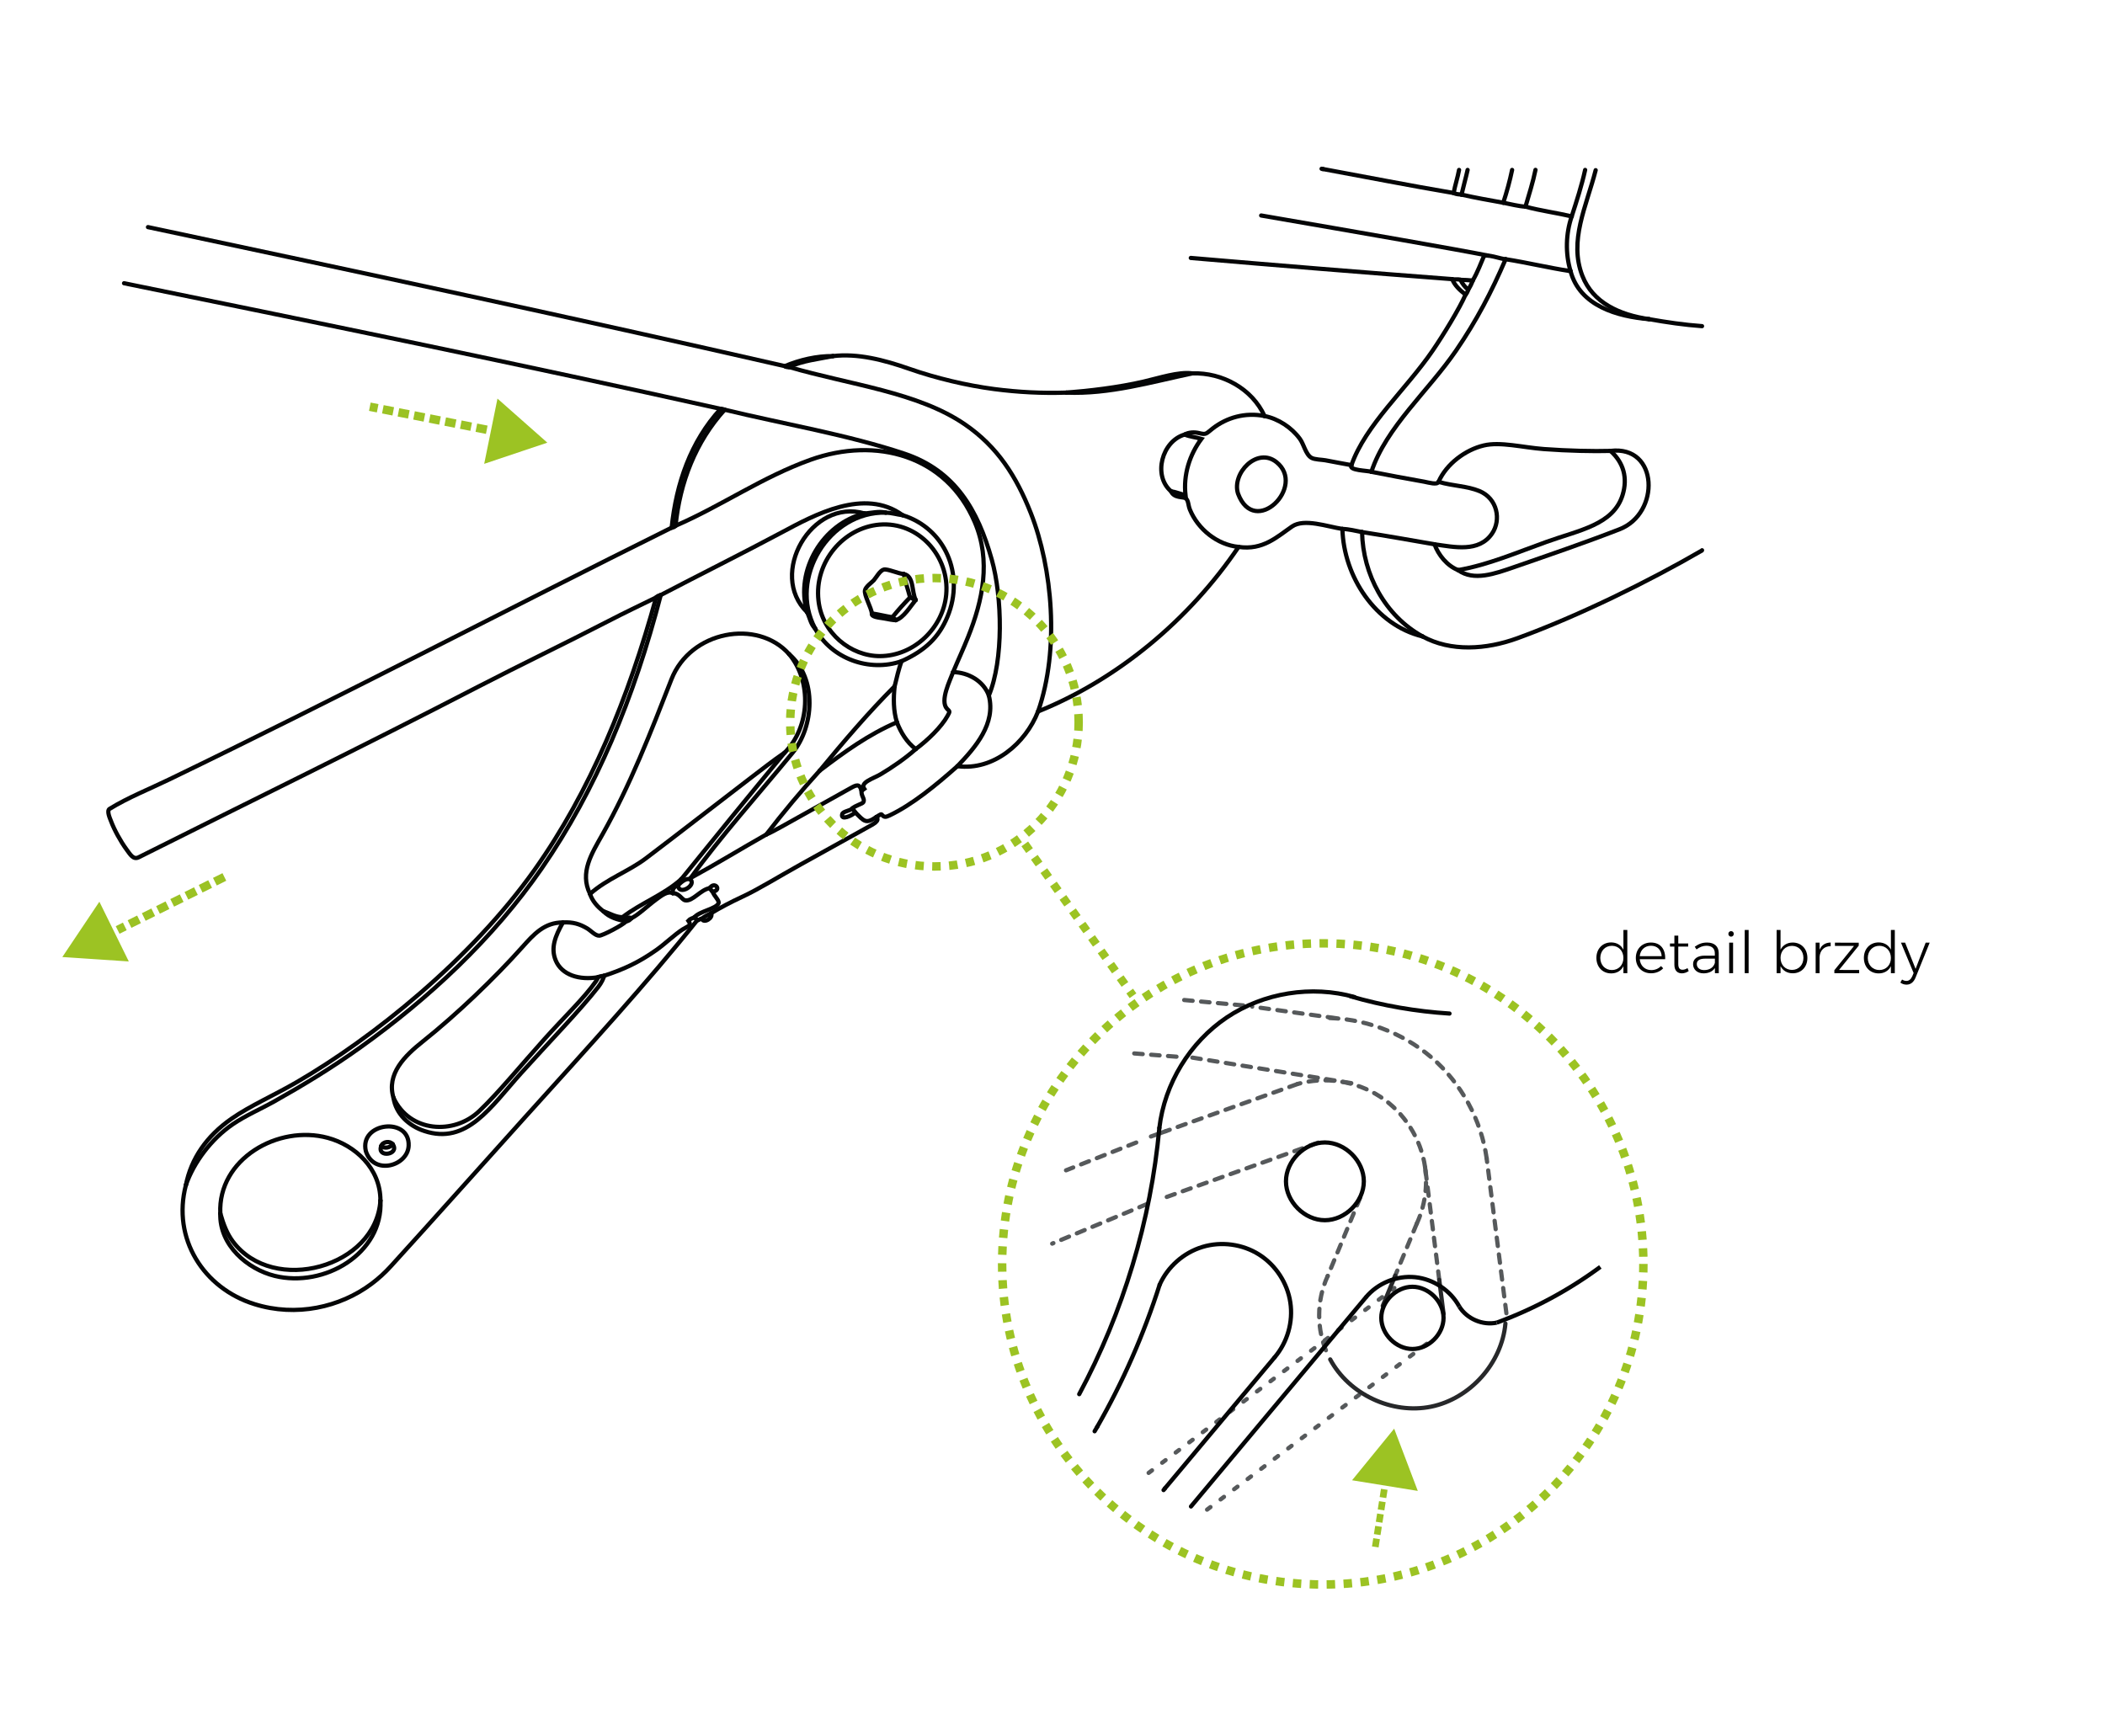 <?xml version="1.0" encoding="UTF-8" standalone="no"?><!DOCTYPE svg PUBLIC "-//W3C//DTD SVG 1.1//EN" "http://www.w3.org/Graphics/SVG/1.1/DTD/svg11.dtd"><svg width="100%" height="100%" viewBox="0 0 497 410" version="1.1" xmlns="http://www.w3.org/2000/svg" xmlns:xlink="http://www.w3.org/1999/xlink" xml:space="preserve" style="fill-rule:evenodd;clip-rule:evenodd;"><g id="layer1"><path id="path7824" d="M114.321,109.528l14.906,-5.002l-11.77,-10.406l-3.136,15.408Z" style="fill:#9cc323;fill-rule:nonzero;"/><path id="path7828" d="M241.955,199.271l25.556,35.849" style="fill:none;stroke:#9cc323;stroke-width:1.94px;stroke-dasharray:1.94,1.94;"/><path id="path7832" d="M351.322,60.352c-7.118,-1.419 -29.831,-5.376 -53.554,-9.466" style="fill:none;stroke:#040506;stroke-width:1px;stroke-linecap:round;"/><path id="path7836" d="M196.679,84.086c5.792,-0.689 11.965,0.885 18.009,3.004c6.376,2.231 13.582,3.93 19.994,4.774c5.734,0.754 11.416,1.034 17.083,0.844" style="fill:none;stroke:#040506;stroke-width:1px;stroke-linecap:round;"/><path id="path7840" d="M251.766,92.709c5.212,-0.395 12.228,-1.197 18.272,-2.608c3.649,-0.832 8.19,-2.376 11.463,-1.938" style="fill:none;stroke:#040506;stroke-width:1px;stroke-linecap:round;"/><path id="path7844" d="M298.562,98.234c3.249,0.651 6.365,2.704 8.315,5.349c0.981,1.305 1.378,3.708 2.759,4.517c0.765,0.438 2.508,0.438 3.32,0.593c1.79,0.324 4.14,0.803 6.123,1.141" style="fill:none;stroke:#040506;stroke-width:1px;stroke-linecap:round;"/><path id="path7848" d="M319.08,109.834c3.308,-9.49 12.911,-17.884 19.182,-27.055c2.441,-3.562 6.307,-9.88 7.779,-13.241" style="fill:none;stroke:#040506;stroke-width:1px;stroke-linecap:round;"/><path id="path7852" d="M346.042,69.539c-1.299,-0.908 -2.602,-2.178 -3.171,-3.627" style="fill:none;stroke:#040506;stroke-width:1px;stroke-linecap:round;"/><path id="path7856" d="M342.871,65.912c-20.587,-1.562 -41.16,-3.238 -61.718,-5.002" style="fill:none;stroke:#040506;stroke-width:1px;stroke-linecap:round;"/><path id="path7860" d="M342.871,65.912c0.639,0.166 1.334,-0.073 1.95,0.166" style="fill:none;stroke:#040506;stroke-width:1px;stroke-linecap:round;"/><path id="path7864" d="M355.485,61.207c5.133,0.803 10.219,2.047 15.329,2.818" style="fill:none;stroke:#040506;stroke-width:1px;stroke-linecap:round;"/><path id="path7868" d="M370.814,64.024c-1.244,-4.152 -1.13,-8.832 0.274,-12.934" style="fill:none;stroke:#040506;stroke-width:1px;stroke-linecap:round;"/><path id="path7872" d="M371.088,51.091c-3.603,-0.833 -7.39,-1.341 -10.914,-2.292" style="fill:none;stroke:#040506;stroke-width:1px;stroke-linecap:round;"/><path id="path7876" d="M360.173,48.798c-1.735,-0.102 -3.536,-0.604 -5.247,-0.928" style="fill:none;stroke:#040506;stroke-width:1px;stroke-linecap:round;"/><path id="path7880" d="M354.926,47.869c-3.308,-0.605 -6.581,-1.162 -9.854,-1.916" style="fill:none;stroke:#040506;stroke-width:1px;stroke-linecap:round;"/><path id="path7884" d="M345.072,45.953c-0.616,-0.062 -1.311,-0.085 -1.86,-0.377" style="fill:none;stroke:#040506;stroke-width:1px;stroke-linecap:round;"/><path id="path7888" d="M343.213,45.576c-10.266,-1.74 -20.587,-3.775 -30.85,-5.661" style="fill:none;stroke:#040506;stroke-width:1px;stroke-linecap:round;"/><path id="path7892" d="M312.374,39.914c-0.138,0.011 -0.24,-0.012 -0.342,-0.062" style="fill:none;stroke:#040506;stroke-width:1px;stroke-linecap:round;"/><path id="path7896" d="M343.213,45.576c0.33,-1.836 0.946,-3.614 1.279,-5.451" style="fill:none;stroke:#040506;stroke-width:1px;stroke-linecap:round;"/><path id="path7900" d="M345.072,45.953c0.444,-1.951 1.005,-3.878 1.437,-5.828" style="fill:none;stroke:#040506;stroke-width:1px;stroke-linecap:round;"/><path id="path7904" d="M354.926,47.869c0.832,-2.543 1.539,-5.11 2.088,-7.743" style="fill:none;stroke:#040506;stroke-width:1px;stroke-linecap:round;"/><path id="path7908" d="M360.173,48.798c0.832,-2.879 1.766,-5.737 2.362,-8.686" style="fill:none;stroke:#040506;stroke-width:1px;stroke-linecap:round;"/><path id="path7912" d="M371.088,51.091c1.173,-3.638 2.35,-7.238 3.171,-10.967" style="fill:none;stroke:#040506;stroke-width:1px;stroke-linecap:round;"/><path id="path7916" d="M370.814,64.024c2.166,8.216 11.086,10.727 18.555,11.343" style="fill:none;stroke:#040506;stroke-width:1px;stroke-linecap:round;"/><path id="path7920" d="M389.37,75.367c-7.071,-1.037 -13.288,-3.889 -15.761,-10.219c-3.241,-8.298 0.935,-16.363 3.136,-24.961" style="fill:none;stroke:#040506;stroke-width:1px;stroke-linecap:round;"/><path id="path7924" d="M389.37,75.367c4.105,0.73 8.316,1.346 12.488,1.647" style="fill:none;stroke:#040506;stroke-width:1px;stroke-linecap:round;"/><path id="path7928" d="M339.643,113.785c1.872,-4.289 6.421,-7.591 10.652,-8.592c3.924,-0.949 9.206,0.467 14.19,0.843c5.748,0.427 11.746,0.552 15.76,0.438" style="fill:none;stroke:#040506;stroke-width:1px;stroke-linecap:round;"/><path id="path7932" d="M321.589,125.641c0.204,10.009 5.428,19.77 14.28,24.64" style="fill:none;stroke:#040506;stroke-width:1px;stroke-linecap:round;"/><path id="path7936" d="M335.868,150.282c6.672,3.667 15.022,3.107 22.389,0.426c14.564,-5.308 31.25,-13.576 43.364,-20.595c0.102,-0.065 0.204,-0.053 0.239,-0.178" style="fill:none;stroke:#040506;stroke-width:1px;stroke-linecap:round;"/><path id="path7940" d="M226.047,180.917c-5.156,4.578 -10.663,9.071 -15.991,11.617c-0.97,0.45 -1.288,0.511 -1.892,-0.207c-0.193,-0.233 -1.174,0.604 -1.244,0.581" style="fill:none;stroke:#040506;stroke-width:1px;stroke-linecap:round;"/><path id="path7944" d="M206.92,192.909c0.935,0.946 -0.832,1.74 -2.122,2.465c-4.914,2.718 -10.561,5.877 -15.749,8.747c-4.835,2.669 -9.925,5.851 -13.881,7.676c-2.531,1.174 -5.168,2.555 -7.311,3.866" style="fill:none;stroke:#040506;stroke-width:1px;stroke-linecap:round;"/><path id="path7948" d="M29.292,66.881c47.072,9.604 94.177,19.259 140.857,29.665" style="fill:none;stroke:#040506;stroke-width:1px;stroke-linecap:round;"/><path id="path7952" d="M170.15,96.546c0.342,-0.061 0.639,0.114 0.946,0.187" style="fill:none;stroke:#040506;stroke-width:1px;stroke-linecap:round;"/><path id="path7956" d="M171.097,96.746c13.845,3.369 29.072,5.901 42.52,10.406c11.907,4.015 17.256,13.294 20.54,24.973c2.508,8.896 2.794,23.758 -0.686,32.117" style="fill:none;stroke:#040506;stroke-width:1px;stroke-linecap:round;"/><path id="path7960" d="M233.472,164.242c1.688,6.631 -3.136,12.205 -7.425,16.675" style="fill:none;stroke:#040506;stroke-width:1px;stroke-linecap:round;"/><path id="path7964" d="M226.047,180.917c8.497,1.118 16.117,-5.402 19.046,-12.917" style="fill:none;stroke:#040506;stroke-width:1px;stroke-linecap:round;"/><path id="path7968" d="M245.094,168c5.144,-14.771 3.375,-33.912 -1.711,-46.835c-3.422,-8.687 -7.881,-15.682 -15.557,-20.947c-11.098,-7.623 -26.984,-9.311 -41.539,-13.553" style="fill:none;stroke:#040506;stroke-width:1px;stroke-linecap:round;"/><path id="path7972" d="M186.288,86.664c-0.341,0.09 -0.695,-0.012 -0.992,-0.211" style="fill:none;stroke:#040506;stroke-width:1px;stroke-linecap:round;"/><path id="path7976" d="M185.308,86.453c-49.864,-11.405 -100.116,-22.138 -150.367,-32.824" style="fill:none;stroke:#040506;stroke-width:1px;stroke-linecap:round;"/><path id="path7980" d="M355.485,61.207c-0.89,0.024 -4.803,-1.448 -5.176,-0.592c-0.596,1.363 -1.428,3.638 -2.59,5.629" style="fill:none;stroke:#040506;stroke-width:1px;stroke-linecap:round;"/><path id="path7984" d="M319.08,109.834c-0.809,1.273 3.854,1.273 4.709,1.573" style="fill:none;stroke:#040506;stroke-width:1px;stroke-linecap:round;"/><path id="path7988" d="M323.79,111.408c3.457,-10.523 13.446,-19.063 19.995,-28.629c4.858,-7.097 8.414,-13.935 11.699,-21.571" style="fill:none;stroke:#040506;stroke-width:1px;stroke-linecap:round;"/><path id="path7992" d="M346.042,69.539c0.307,-0.281 0.49,-0.73 0.604,-1.136" style="fill:none;stroke:#040506;stroke-width:1px;stroke-linecap:round;"/><path id="path7996" d="M346.646,68.404c-0.777,-0.616 -1.401,-1.46 -1.825,-2.327" style="fill:none;stroke:#040506;stroke-width:1px;stroke-linecap:round;"/><path id="path8000" d="M346.646,68.404c0.423,-0.645 0.821,-1.408 1.072,-2.161" style="fill:none;stroke:#040506;stroke-width:1px;stroke-linecap:round;"/><path id="path8004" d="M347.718,66.243c-0.957,-0.079 -1.938,-0.167 -2.896,-0.167" style="fill:none;stroke:#040506;stroke-width:1px;stroke-linecap:round;"/><path id="path8008" d="M338.697,128.527c0.922,2.537 2.966,5.068 5.565,6.09" style="fill:none;stroke:#040506;stroke-width:1px;stroke-linecap:round;"/><path id="path8012" d="M344.263,134.617c7.071,-1.209 13.971,-4.201 20.861,-6.66c7.685,-2.768 15.828,-4.026 17.986,-11.098c1.22,-3.991 0.239,-7.617 -2.865,-10.385" style="fill:none;stroke:#040506;stroke-width:1px;stroke-linecap:round;"/><path id="path8016" d="M292.437,129.143c5.761,0.855 9.124,-2.418 12.625,-4.824c2.876,-1.962 8.316,0.038 11.886,0.581" style="fill:none;stroke:#040506;stroke-width:1px;stroke-linecap:round;"/><path id="path8020" d="M316.947,124.9c1.527,0.041 3.112,0.449 4.642,0.741" style="fill:none;stroke:#040506;stroke-width:1px;stroke-linecap:round;"/><path id="path8024" d="M321.589,125.641c5.726,0.885 11.416,1.898 17.107,2.885" style="fill:none;stroke:#040506;stroke-width:1px;stroke-linecap:round;"/><path id="path8028" d="M338.697,128.527c4.654,0.651 10.47,1.985 13.571,-2.52c2.225,-3.235 1.279,-8.281 -2.952,-10.044c-2.967,-1.221 -6.056,-1.156 -9.673,-2.178" style="fill:none;stroke:#040506;stroke-width:1px;stroke-linecap:round;"/><path id="path8032" d="M339.643,113.785c-0.286,0.76 -2.268,0.179 -3.352,-0.035c-3.661,-0.642 -9.398,-1.711 -12.502,-2.341" style="fill:none;stroke:#040506;stroke-width:1px;stroke-linecap:round;"/><path id="path8036" d="M245.094,168c18.841,-7.597 35.688,-21.658 47.343,-38.859" style="fill:none;stroke:#040506;stroke-width:1px;stroke-linecap:round;"/><path id="path8040" d="M292.437,129.143c-5.019,-0.479 -9.615,-4.202 -11.486,-8.789c-0.467,-1.144 -0.307,-2.16 -1.013,-2.692c-0.581,-0.426 -2.727,0.024 -3.457,-1.658" style="fill:none;stroke:#040506;stroke-width:1px;stroke-linecap:round;"/><path id="path8044" d="M276.481,116.004c-4.333,-3.691 -2.143,-11.857 3.226,-13.39" style="fill:none;stroke:#040506;stroke-width:1px;stroke-linecap:round;"/><path id="path8048" d="M279.709,102.614c0.934,-0.569 2.373,-0.593 3.296,-0.365c1.86,0.461 1.676,0.198 3.332,-1.083c3.273,-2.543 7.605,-3.846 12.225,-2.932" style="fill:none;stroke:#040506;stroke-width:1px;stroke-linecap:round;"/><path id="path8052" d="M298.562,98.234c-2.932,-6.444 -9.968,-10.309 -17.063,-10.07" style="fill:none;stroke:#040506;stroke-width:1px;stroke-linecap:round;"/><path id="path8056" d="M186.288,86.664c3.238,-1.507 6.911,-1.872 10.392,-2.579" style="fill:none;stroke:#040506;stroke-width:1px;stroke-linecap:round;"/><path id="path8060" d="M196.679,84.086c-3.855,-0.053 -7.869,0.896 -11.382,2.368" style="fill:none;stroke:#040506;stroke-width:1px;stroke-linecap:round;"/><path id="path8064" d="M251.766,92.709c10.14,0.426 20.05,-2.494 29.735,-4.546" style="fill:none;stroke:#040506;stroke-width:1px;stroke-linecap:round;"/><path id="path8068" d="M225.032,158.705c-0.663,1.837 -3.183,6.768 -1.448,8.645c0.671,0.719 0.776,0.526 0.137,1.688c-1.483,2.663 -4.654,5.714 -7.516,7.848" style="fill:none;stroke:#040506;stroke-width:1px;stroke-linecap:round;"/><path id="path8072" d="M216.204,176.885c-2.382,2.143 -5.588,4.344 -8.303,5.953c-1.723,1.022 -4.949,1.916 -3.831,3.463c-0.207,0.175 -0.447,0.239 -0.651,0.415" style="fill:none;stroke:#040506;stroke-width:1px;stroke-linecap:round;"/><path id="path8076" d="M203.419,186.716c-0.161,1.273 0.867,1.904 0.423,2.71c-0.219,0.397 -1.93,0.791 -2.578,1.46" style="fill:none;stroke:#040506;stroke-width:1px;stroke-linecap:round;"/><path id="path8080" d="M233.472,164.242c-1.255,-3.451 -4.858,-5.474 -8.441,-5.535" style="fill:none;stroke:#040506;stroke-width:1px;stroke-linecap:round;"/><path id="path8084" d="M171.097,96.746c-6.868,7.591 -10.584,17.183 -11.589,27.402" style="fill:none;stroke:#040506;stroke-width:1px;stroke-linecap:round;"/><path id="path8088" d="M159.509,124.147c10.858,-4.71 20.496,-11.507 31.877,-15.586c15.455,-5.524 32.004,-1.065 38.734,14.672c3.933,9.194 1.903,18.558 -1.565,27.215c-1.104,2.771 -2.304,5.326 -3.524,8.257" style="fill:none;stroke:#040506;stroke-width:1px;stroke-linecap:round;"/><path id="path8092" d="M170.15,96.546c-7.107,7.738 -10.482,17.668 -11.565,28.05" style="fill:none;stroke:#040506;stroke-width:1px;stroke-linecap:round;"/><path id="path8096" d="M158.585,124.597c0.342,-0.023 0.73,-0.166 0.923,-0.449" style="fill:none;stroke:#040506;stroke-width:1px;stroke-linecap:round;"/><path id="path8100" d="M158.585,124.597c-38.985,19.367 -79.096,40.346 -118.626,59.449c-4.745,2.304 -9.697,4.254 -14.076,6.946c-0.748,0.468 0.07,2.231 0.347,2.949c0.73,1.962 2.231,4.716 3.623,6.611c0.935,1.264 1.612,2.514 2.897,1.88c26.961,-13.527 52.021,-25.729 80.135,-40.272c9.933,-5.142 20.584,-10.251 30.701,-15.478c3.752,-1.95 7.802,-3.877 11.326,-5.6" style="fill:none;stroke:#040506;stroke-width:1px;stroke-linecap:round;"/><path id="path8104" d="M154.912,141.084c0.252,-0.33 0.695,-0.491 1.095,-0.575" style="fill:none;stroke:#040506;stroke-width:1px;stroke-linecap:round;"/><path id="path8108" d="M156.007,140.508c8.932,-4.672 19.571,-9.986 28.652,-14.838c7.527,-4.021 19.445,-10.602 28.456,-4.015" style="fill:none;stroke:#040506;stroke-width:1px;stroke-linecap:round;"/><path id="path8112" d="M213.113,121.655c9.968,3.069 14.736,13.965 10.596,23.945c-2.017,4.882 -5.27,8.029 -10.87,10.54" style="fill:none;stroke:#040506;stroke-width:1px;stroke-linecap:round;"/><path id="path8116" d="M212.84,156.139c-0.651,1.909 -1.142,3.924 -1.609,5.912" style="fill:none;stroke:#040506;stroke-width:1px;stroke-linecap:round;"/><path id="path8120" d="M213.113,121.655c-1.31,-0.166 -2.621,-0.569 -3.967,-0.604" style="fill:none;stroke:#040506;stroke-width:1px;stroke-linecap:round;"/><path id="path8124" d="M209.144,121.051c-13.401,-0.342 -23.039,15.515 -16.698,27.343" style="fill:none;stroke:#040506;stroke-width:1px;stroke-linecap:round;"/><path id="path8128" d="M209.144,121.051c-1.643,-0.418 -3.387,0.108 -5.03,0.186" style="fill:none;stroke:#040506;stroke-width:1px;stroke-linecap:round;"/><path id="path8132" d="M204.115,121.239c-9.819,2.388 -16.459,13.413 -13.562,23.317" style="fill:none;stroke:#040506;stroke-width:1px;stroke-linecap:round;"/><path id="path8136" d="M204.115,121.239c-12.476,-3.638 -22.821,14.33 -13.562,23.317" style="fill:none;stroke:#040506;stroke-width:1px;stroke-linecap:round;"/><path id="path8140" d="M43.891,279.834c-3.314,12.649 4.178,24.38 16.196,28.115c9.854,3.086 20.201,0.747 27.603,-4.78c1.632,-1.22 3.159,-2.593 4.654,-4.242c10.137,-11.125 21.965,-24.43 31.65,-35.151c15.247,-16.891 28.833,-31.741 40.637,-46.5" style="fill:none;stroke:#040506;stroke-width:1px;stroke-linecap:round;"/><path id="path8144" d="M164.63,217.277c-0.114,-0.342 -0.538,-0.354 -0.672,-0.669" style="fill:none;stroke:#040506;stroke-width:1px;stroke-linecap:round;"/><path id="path8148" d="M163.957,216.609c-0.491,0.222 -1.107,0.4 -1.437,0.792c0.9,1.194 -0.113,1.273 -1.357,2.067c-1.872,1.203 -4.231,3.471 -6.193,4.852c-4.254,2.999 -7.79,4.596 -12.365,6.091" style="fill:none;stroke:#040506;stroke-width:1px;stroke-linecap:round;"/><path id="path8152" d="M142.618,230.41c0,0.406 -0.672,1.766 -1.323,2.584c-4.219,5.445 -11.895,13.337 -18.318,20.476c-7.06,7.866 -12.739,16.949 -22.809,13.591c-3.615,-1.182 -6.719,-4.043 -7.253,-7.819" style="fill:none;stroke:#040506;stroke-width:1px;stroke-linecap:round;"/><path id="path8156" d="M92.913,259.242c-1.722,-5.658 2.657,-9.938 6.9,-13.311c8.064,-6.42 17.016,-15.013 23.507,-22.289c2.715,-3.034 5.2,-5.825 9.591,-5.825" style="fill:none;stroke:#040506;stroke-width:1px;stroke-linecap:round;"/><path id="path8160" d="M132.912,217.819c2.394,-0.144 4.038,0.411 5.69,1.392c0.856,0.494 1.963,1.778 2.897,1.726c0.835,-0.026 5.556,-2.502 6.318,-3.358" style="fill:none;stroke:#040506;stroke-width:1px;stroke-linecap:round;"/><path id="path8164" d="M147.818,217.562c-1.927,-0.377 -3.956,-0.917 -5.337,-2.368" style="fill:none;stroke:#040506;stroke-width:1px;stroke-linecap:round;"/><path id="path8168" d="M212.84,156.139c-7.527,2.613 -16.538,-0.549 -20.403,-7.743" style="fill:none;stroke:#040506;stroke-width:1px;stroke-linecap:round;"/><path id="path8172" d="M192.447,148.395c-1.048,-1.016 -1.244,-2.555 -1.892,-3.837" style="fill:none;stroke:#040506;stroke-width:1px;stroke-linecap:round;"/><path id="path8176" d="M154.912,141.084c-6.546,23.775 -15.568,45.808 -28.695,64.307c-14.975,21.095 -38.196,39.732 -56.228,50.179c-5.197,3.022 -10.938,5.527 -15.352,8.61c-5.881,4.111 -9.516,9.411 -10.745,15.653" style="fill:none;stroke:#040506;stroke-width:1px;stroke-linecap:round;"/><path id="path8180" d="M43.891,279.834c1.836,-5.36 6.015,-10.919 11.075,-14.371c2.989,-2.04 6.455,-3.524 9.559,-5.252c7.104,-3.997 13.641,-7.948 20.61,-12.932c15.992,-11.439 31.227,-25.536 42.76,-42.21c12.829,-18.552 21.805,-40.284 28.111,-64.562" style="fill:none;stroke:#040506;stroke-width:1px;stroke-linecap:round;"/><path id="path8184" d="M201.936,191.826c-0.741,0.782 -3.535,2.029 -3.08,0.406c0.196,-0.669 1.848,-0.748 2.409,-1.346" style="fill:none;stroke:#040506;stroke-width:1px;stroke-linecap:round;"/><path id="path8188" d="M203.419,186.716c-0.514,-1.711 -1.118,-1.448 -2.794,-0.502c-5.156,2.858 -10.882,6.079 -16.161,9.022c-1.185,0.645 -2.669,1.472 -3.536,1.813" style="fill:none;stroke:#040506;stroke-width:1px;stroke-linecap:round;"/><path id="path8192" d="M180.928,197.05c-6,3.398 -11.805,6.963 -17.848,10.259" style="fill:none;stroke:#040506;stroke-width:1px;stroke-linecap:round;"/><path id="path8196" d="M163.079,207.309c-0.126,0.084 -0.184,0.186 -0.228,0.251" style="fill:none;stroke:#040506;stroke-width:1px;stroke-linecap:round;"/><path id="path8200" d="M162.862,207.559c1.915,1.358 -2.747,4.141 -2.747,1.443" style="fill:none;stroke:#040506;stroke-width:1px;stroke-linecap:round;"/><path id="path8204" d="M164.63,217.277c0.423,0.073 0.662,-0.395 1.071,-0.33" style="fill:none;stroke:#040506;stroke-width:1px;stroke-linecap:round;"/><path id="path8208" d="M165.702,216.946c0.616,-0.575 1.436,-0.879 2.155,-1.282" style="fill:none;stroke:#040506;stroke-width:1px;stroke-linecap:round;"/><path id="path8212" d="M206.92,192.909c-2.487,1.711 -2.852,1.072 -4.984,-1.083" style="fill:none;stroke:#040506;stroke-width:1px;stroke-linecap:round;"/><path id="path8216" d="M165.702,216.946c0.467,1.261 2.852,-0.313 2.155,-1.282" style="fill:none;stroke:#040506;stroke-width:1px;stroke-linecap:round;"/><path id="path8220" d="M316.947,124.9c0.298,11.229 7.778,22.68 18.92,25.381" style="fill:none;stroke:#040506;stroke-width:1px;stroke-linecap:round;"/><path id="path8224" d="M344.263,134.617c3.684,2.681 8.68,0.867 13.322,-0.741c8.485,-2.949 16.252,-5.589 24.771,-8.891c9.671,-3.723 9.329,-19.907 -2.111,-18.511" style="fill:none;stroke:#040506;stroke-width:1px;stroke-linecap:round;"/><path id="path8228" d="M276.481,116.004c1.185,0.178 2.257,0.663 3.422,0.908c-0.537,-4.809 0.958,-9.53 3.752,-13.282c-1.288,-0.388 -2.692,-0.491 -3.948,-1.016" style="fill:none;stroke:#040506;stroke-width:1px;stroke-linecap:round;"/><path id="path8232" d="M211.768,170.555c-6.672,2.847 -12.444,7.025 -18.249,11.44" style="fill:none;stroke:#040506;stroke-width:1px;stroke-linecap:round;"/><path id="path8236" d="M193.519,181.994c-4.403,4.824 -8.645,9.913 -12.593,15.055" style="fill:none;stroke:#040506;stroke-width:1px;stroke-linecap:round;"/><path id="path8240" d="M216.204,176.885c-2.131,-1.644 -3.512,-3.913 -4.438,-6.33" style="fill:none;stroke:#040506;stroke-width:1px;stroke-linecap:round;"/><path id="path8244" d="M211.768,170.555c-0.856,-2.704 -0.844,-5.696 -0.537,-8.502" style="fill:none;stroke:#040506;stroke-width:1px;stroke-linecap:round;"/><path id="path8248" d="M211.232,162.053c-6.263,6.265 -12.103,13.138 -17.711,19.941" style="fill:none;stroke:#040506;stroke-width:1px;stroke-linecap:round;"/><path id="path8252" d="M162.862,207.559c-1.162,-0.102 -1.985,0.742 -2.747,1.443" style="fill:none;stroke:#040506;stroke-width:1px;stroke-linecap:round;"/><path id="path8256" d="M168.268,210.553c-0.342,-0.187 -0.432,-0.575 -0.695,-0.832" style="fill:none;stroke:#040506;stroke-width:1px;stroke-linecap:round;"/><path id="path8260" d="M167.572,209.721c-2.213,0.365 -4.026,3.188 -5.792,2.873c-0.835,-0.152 -1.346,-1.7 -2.932,-1.676" style="fill:none;stroke:#040506;stroke-width:1px;stroke-linecap:round;"/><path id="path8264" d="M158.847,210.918c-1.208,-0.627 -2.703,0.593 -4.014,1.551c-1.883,1.381 -4.231,3.661 -5.761,4.341" style="fill:none;stroke:#040506;stroke-width:1px;stroke-linecap:round;"/><path id="path8268" d="M149.073,216.809c-0.286,0.418 -0.742,0.707 -1.256,0.753" style="fill:none;stroke:#040506;stroke-width:1px;stroke-linecap:round;"/><path id="path8272" d="M163.957,216.609c1.13,-1.436 5.212,-1.991 5.691,-3.337c0.239,-0.654 -1.107,-1.749 -1.379,-2.718" style="fill:none;stroke:#040506;stroke-width:1px;stroke-linecap:round;"/><path id="path8276" d="M158.847,210.918c-0.125,-1.033 0.319,-1.562 1.268,-1.915" style="fill:none;stroke:#040506;stroke-width:1px;stroke-linecap:round;"/><path id="path8284" d="M160.125,209.002c-0.047,-0.587 0.663,-0.855 0.706,-1.393" style="fill:none;stroke:#040506;stroke-width:1px;stroke-linecap:round;"/><path id="path8288" d="M139.31,211.084c0.526,1.658 1.746,3.033 3.171,4.111" style="fill:none;stroke:#040506;stroke-width:1px;stroke-linecap:round;"/><path id="path8292" d="M146.975,216.581c4.321,-3.346 9.673,-5.224 13.868,-8.97" style="fill:none;stroke:#040506;stroke-width:1px;stroke-linecap:round;"/><path id="path8296" d="M186.311,154.462c5.475,6.546 4.917,17.256 -1.071,23.285" style="fill:none;stroke:#040506;stroke-width:1px;stroke-linecap:round;"/><path id="path8300" d="M185.239,177.746c-8.202,9.907 -16.345,19.895 -24.394,29.866" style="fill:none;stroke:#040506;stroke-width:1px;stroke-linecap:round;"/><path id="path8304" d="M163.079,207.309c6.911,-9.592 16.117,-19.887 24.076,-29.58c4.928,-6 5.942,-17.393 -0.844,-23.268" style="fill:none;stroke:#040506;stroke-width:1px;stroke-linecap:round;"/><path id="path8308" d="M201.936,191.826c-0.239,-0.313 -0.443,-0.616 -0.671,-0.94" style="fill:none;stroke:#040506;stroke-width:1px;stroke-linecap:round;"/><path id="path8312" d="M186.311,154.462c-7.472,-8.418 -23.311,-5.515 -27.784,5.953c-4.914,12.599 -9.682,24.883 -16.287,36.623c-2.519,4.493 -5.439,8.998 -2.931,14.047" style="fill:none;stroke:#040506;stroke-width:1px;stroke-linecap:round;"/><path id="path8316" d="M139.31,211.084c3.992,-3.565 9.148,-5.349 13.162,-8.383c8.155,-6.164 16.652,-12.815 24.92,-19.127c2.614,-1.992 5.133,-3.98 7.846,-5.828" style="fill:none;stroke:#040506;stroke-width:1px;stroke-linecap:round;"/><path id="path8320" d="M149.073,216.809c-0.628,-0.341 -1.448,0.053 -2.111,-0.228" style="fill:none;stroke:#040506;stroke-width:1px;stroke-linecap:round;"/><path id="path8324" d="M146.975,216.581c-1.644,0 -3.022,-0.929 -4.494,-1.387" style="fill:none;stroke:#040506;stroke-width:1px;stroke-linecap:round;"/><path id="path8328" d="M92.913,259.242c3.787,8.173 14.269,8.812 20.234,3.124c4.584,-4.367 9.773,-10.747 15.431,-17.039c4.607,-5.148 9.34,-9.641 12.111,-13.594c0.228,-0.325 0.435,-0.701 0.502,-0.981" style="fill:none;stroke:#040506;stroke-width:1px;stroke-linecap:round;"/><path id="path8332" d="M141.192,230.752c-4.356,0.742 -8.555,-0.479 -10.003,-4.003c-1.197,-2.92 -0.114,-5.685 1.723,-8.931" style="fill:none;stroke:#040506;stroke-width:1px;stroke-linecap:round;"/><path id="path8336" d="M142.618,230.41c-0.479,0.067 -0.993,0.102 -1.425,0.341" style="fill:none;stroke:#040506;stroke-width:1px;stroke-linecap:round;"/><path id="path8340" d="M168.268,210.553c2.269,-0.324 0.455,-2.589 -0.695,-0.832" style="fill:none;stroke:#040506;stroke-width:1px;stroke-linecap:round;"/><path id="path8344" d="M292.3,116.545c-1.518,-4.773 4.482,-11.062 9.057,-7.442c7.186,5.702 -5.133,18.021 -9.057,7.442" style="fill:none;stroke:#040506;stroke-width:1px;stroke-linecap:round;"/><path id="path8348" d="M193.246,141.802c0.832,7.711 7.629,13.151 14.54,13.128c7.95,-0.03 14.873,-6.587 15.615,-14.503c0.855,-9.106 -6.558,-17.299 -15.738,-16.549c-8.464,0.698 -15.445,8.8 -14.417,17.924" style="fill:none;stroke:#040506;stroke-width:1px;stroke-linecap:round;"/><path id="path8352" d="M205.86,144.848c-0.149,-1.346 -1.872,-4.295 -1.632,-5.463c0.16,-0.856 1.655,-1.898 2.055,-2.339c0.625,-0.706 1.46,-2.315 2.383,-2.555c0.89,-0.216 3.445,0.981 4.732,1.054" style="fill:none;stroke:#040506;stroke-width:1px;stroke-linecap:round;"/><path id="path8356" d="M213.399,135.558c2.441,0.438 1.813,4.201 2.806,6.108" style="fill:none;stroke:#040506;stroke-width:1px;stroke-linecap:round;"/><path id="path8360" d="M210.684,145.766c0.173,0.335 0.683,0.28 0.809,0.677" style="fill:none;stroke:#040506;stroke-width:1px;stroke-linecap:round;"/><path id="path8364" d="M211.494,146.444c1.871,-0.563 3.41,-3.211 4.709,-4.779" style="fill:none;stroke:#040506;stroke-width:1px;stroke-linecap:round;"/><path id="path8368" d="M205.86,144.848c1.62,0.239 3.217,0.657 4.823,0.908" style="fill:none;stroke:#040506;stroke-width:1px;stroke-linecap:round;"/><path id="path8372" d="M210.684,145.766c1.3,-1.638 2.739,-3.212 4.187,-4.704" style="fill:none;stroke:#040506;stroke-width:1px;stroke-linecap:round;"/><path id="path8376" d="M214.87,141.061c0.514,0.073 0.809,0.616 1.334,0.604" style="fill:none;stroke:#040506;stroke-width:1px;stroke-linecap:round;"/><path id="path8380" d="M213.399,135.558c0.318,1.854 1.004,3.661 1.471,5.504" style="fill:none;stroke:#040506;stroke-width:1px;stroke-linecap:round;"/><path id="path8384" d="M205.86,144.848c-0.24,0.843 1.643,0.969 2.806,1.168c1.185,0.23 2.245,0.429 2.829,0.429" style="fill:none;stroke:#040506;stroke-width:1px;stroke-linecap:round;"/><path id="path8388" d="M86.378,271.817c1.849,5.816 9.901,3.535 10.106,-1.273c0.298,-6.935 -11.714,-5.507 -10.106,1.273" style="fill:none;stroke:#040506;stroke-width:1px;stroke-linecap:round;"/><path id="path8392" d="M89.823,283.473c0.663,12.558 -13.311,20.666 -24.943,17.81c-6.468,-1.603 -13.101,-7.255 -12.862,-14.753" style="fill:none;stroke:#040506;stroke-width:1px;stroke-linecap:round;"/><path id="path8396" d="M89.823,283.473c0,-7.603 -5.988,-13.043 -12.421,-14.786c-11.737,-3.188 -25.988,5.005 -25.384,17.843" style="fill:none;stroke:#040506;stroke-width:1px;stroke-linecap:round;"/><path id="path8400" d="M89.823,283.473c-1.016,15.766 -25.244,22.485 -34.856,9.667c-1.352,-1.816 -2.19,-3.942 -2.949,-6.61" style="fill:none;stroke:#040506;stroke-width:1px;stroke-linecap:round;"/><path id="path8404" d="M92.72,270.197c1.746,2.476 -3.811,3.285 -2.704,0.412" style="fill:none;stroke:#040506;stroke-width:1px;stroke-linecap:round;"/><path id="path8408" d="M92.72,270.197c-0.605,-0.873 -2.383,-0.634 -2.704,0.412" style="fill:none;stroke:#040506;stroke-width:1px;stroke-linecap:round;"/><path id="path8412" d="M92.72,270.197c-0.652,0.803 -1.86,1.107 -2.704,0.412" style="fill:none;stroke:#040506;stroke-width:1px;stroke-linecap:round;"/><path id="path8420" d="M23.464,212.92l-8.747,13.066l15.693,1.042l-6.946,-14.108Z" style="fill:#9cc323;fill-rule:nonzero;"/><path id="path8444" d="M267.799,248.749l11.177,0.862" style="fill:none;stroke:#56595b;stroke-width:1px;stroke-linecap:round;stroke-dasharray:2,2;"/><path id="path8448" d="M279.592,236.137l14.736,1.346" style="fill:none;stroke:#56595b;stroke-width:1px;stroke-linecap:round;stroke-dasharray:2,2;"/><path id="path8452" d="M268.267,269.792l-16.573,6.558" style="fill:none;stroke:#56595b;stroke-width:1px;stroke-linecap:round;stroke-dasharray:2,2;"/><path id="path8456" d="M270.856,284.294l-22.424,9.363" style="fill:none;stroke:#56595b;stroke-width:1px;stroke-linecap:round;stroke-dasharray:2,2;"/><path id="path8460" d="M271.198,347.798l58.018,-43.659" style="fill:none;stroke:#56595b;stroke-width:1px;stroke-linecap:round;stroke-dasharray:1,3;"/><path id="path8464" d="M284.998,356.472l53.376,-40.301" style="fill:none;stroke:#56595b;stroke-width:1px;stroke-linecap:round;stroke-dasharray:1,3;"/><path id="path8468" d="M351.012,273.556c-1.279,-9.148 -6.001,-17.781 -13.002,-23.831c-7.005,-6.018 -16.231,-9.416 -25.492,-9.352" style="fill:none;stroke:#56595b;stroke-width:1px;stroke-linecap:round;stroke-dasharray:2,2;"/><path id="path8472" d="M334.508,288.936c1.904,-4.14 2.59,-8.812 1.962,-13.317" style="fill:none;stroke:#56595b;stroke-width:1px;stroke-linecap:round;stroke-dasharray:2,2;"/><path id="path8476" d="M319.043,255.764l-38.687,-6.216" style="fill:none;stroke:#56595b;stroke-width:1px;stroke-linecap:round;stroke-dasharray:2,2;"/><path id="path8480" d="M315.462,240.437l-19.811,-2.739" style="fill:none;stroke:#56595b;stroke-width:1px;stroke-linecap:round;stroke-dasharray:2,2;"/><path id="path8484" d="M355.665,310.093l-4.654,-36.538" style="fill:none;stroke:#56595b;stroke-width:1px;stroke-linecap:round;stroke-dasharray:2,2;"/><path id="path8488" d="M321.153,282.794l-7.688,18.541" style="fill:none;stroke:#56595b;stroke-width:1px;stroke-linecap:round;stroke-dasharray:2,2;"/><path id="path8492" d="M306.303,255.992l-31.081,11.127" style="fill:none;stroke:#56595b;stroke-width:1px;stroke-linecap:round;stroke-dasharray:2,2;"/><path id="path8496" d="M336.47,275.62c-0.946,-6.73 -4.938,-12.972 -10.631,-16.675c-5.691,-3.711 -13.002,-4.817 -19.536,-2.972" style="fill:none;stroke:#56595b;stroke-width:1px;stroke-linecap:round;stroke-dasharray:2,2;"/><path id="path8500" d="M313.466,301.333c-2.669,5.767 -2.669,12.66 -0.024,18.427" style="fill:none;stroke:#56595b;stroke-width:1px;stroke-linecap:round;stroke-dasharray:2,2;"/><path id="path8504" d="M334.508,288.936l-5.086,12.272" style="fill:none;stroke:#56595b;stroke-width:1px;stroke-linecap:round;stroke-dasharray:2,2;"/><path id="path8508" d="M339.812,302.2l-3.344,-26.581" style="fill:none;stroke:#56595b;stroke-width:1px;stroke-linecap:round;stroke-dasharray:2,2;"/><path id="path8512" d="M275.224,267.118l-3.478,1.243" style="fill:none;stroke:#56595b;stroke-width:1px;stroke-linecap:round;"/><path id="path8516" d="M311.253,269.809l-37.58,13.475" style="fill:none;stroke:#56595b;stroke-width:1px;stroke-linecap:round;stroke-dasharray:2,2;"/><path id="path8520" d="M322.008,278.956c0,-4.806 -4.38,-9.185 -9.203,-9.185c-4.803,0 -9.183,4.379 -9.183,9.185c0,4.806 4.38,9.177 9.183,9.177c4.823,0 9.203,-4.371 9.203,-9.177Z" style="fill:none;stroke:#040506;stroke-width:1px;stroke-linecap:round;"/><path id="path8524" d="M314.07,321.002c4.447,8.268 14.61,13.031 23.825,11.153c9.215,-1.886 16.698,-10.257 17.542,-19.621" style="fill:none;stroke:#27282a;stroke-width:1px;stroke-linecap:round;"/><path id="path8528" d="M329.422,301.208l-2.944,7.144" style="fill:none;stroke:#27282a;stroke-width:1px;stroke-linecap:round;"/><path id="path8532" d="M340.827,310.23l-1.017,-8.03" style="fill:none;stroke:#27282a;stroke-width:1px;stroke-linecap:round;"/><path id="path8536" d="M340.827,311.188c0,-3.837 -3.501,-7.341 -7.347,-7.341c-3.842,0 -7.354,3.504 -7.354,7.341c0,3.848 3.512,7.351 7.354,7.351c3.846,0 7.347,-3.503 7.347,-7.351Z" style="fill:none;stroke:#040506;stroke-width:1px;stroke-linecap:round;"/><path id="path8540" d="M344.545,308.519c1.801,2.908 5.486,4.493 8.826,3.804" style="fill:none;stroke:#040506;stroke-width:1px;"/><path id="path8544" d="M353.373,312.322c8.735,-3.2 16.992,-7.641 24.476,-13.168" style="fill:none;stroke:#040506;stroke-width:1px;"/><path id="path8548" d="M318.906,235.271c7.597,2.213 15.431,3.559 23.323,4.061" style="fill:none;stroke:#040506;stroke-width:1px;stroke-linecap:round;"/><path id="path8552" d="M254.808,329.208c10.392,-19.416 16.903,-40.923 18.92,-62.871" style="fill:none;stroke:#040506;stroke-width:1px;stroke-linecap:round;"/><path id="path8556" d="M344.545,308.519c-2.076,-3.817 -6.114,-6.497 -10.435,-6.935c-4.336,-0.426 -8.818,1.399 -11.612,4.745" style="fill:none;stroke:#040506;stroke-width:1px;"/><path id="path8560" d="M319.796,235.428c-10.117,-2.835 -21.431,-1.022 -30.156,4.829c-8.715,5.863 -14.689,15.656 -15.909,26.079" style="fill:none;stroke:#040506;stroke-width:1px;stroke-linecap:round;"/><path id="path8564" d="M322.499,306.329l-41.3,49.396" style="fill:none;stroke:#040506;stroke-width:1px;stroke-linecap:round;"/><path id="path8568" d="M300.943,320.511c3.01,-3.524 4.414,-8.382 3.708,-12.972c-0.687,-4.581 -3.446,-8.812 -7.382,-11.303c-3.912,-2.476 -8.928,-3.144 -13.354,-1.798c-4.447,1.346 -8.234,4.683 -10.117,8.931" style="fill:none;stroke:#040506;stroke-width:1px;stroke-linecap:round;"/><path id="path8572" d="M275.041,351.459l-0.318,0.394" style="fill:none;stroke:#040506;stroke-width:1px;stroke-linecap:round;"/><path id="path8576" d="M300.943,320.511l-25.902,30.949" style="fill:none;stroke:#040506;stroke-width:1px;stroke-linecap:round;"/><path id="path8580" d="M259.051,336.935c6.079,-10.619 11.028,-21.898 14.748,-33.566" style="fill:none;stroke:#040506;stroke-width:1px;stroke-linecap:round;"/><path id="path8584" d="M258.447,337.967c0.204,-0.336 0.4,-0.689 0.604,-1.033" style="fill:none;stroke:#040506;stroke-width:1px;stroke-linecap:round;"/><path id="path8588" d="M388.01,298.454c0,41.805 -33.895,75.697 -75.697,75.697c-41.811,0 -75.706,-33.892 -75.706,-75.697c0,-41.811 33.895,-75.703 75.706,-75.703c41.802,0 75.697,33.892 75.697,75.703Z" style="fill:none;stroke:#9cc323;stroke-width:2px;stroke-dasharray:2,2;"/><path id="path8592" d="M254.674,170.555c0,18.797 -15.25,34.044 -34.056,34.044c-18.797,0 -34.044,-15.247 -34.044,-34.044c0,-18.812 15.247,-34.062 34.044,-34.062c18.806,0 34.056,15.25 34.056,34.062Z" style="fill:none;stroke:#9cc323;stroke-width:2px;stroke-dasharray:2,2;"/><path id="path8600" d="M334.748,352.053l-5.577,-14.701l-9.945,12.187l15.522,2.514Z" style="fill:#9cc323;fill-rule:nonzero;"/><g><path d="M383.297,219.595l0,4.66c-0.536,-1.073 -1.568,-1.717 -2.902,-1.717c-2.035,0 -3.478,1.511 -3.478,3.643c0,2.145 1.429,3.67 3.492,3.67c1.334,0 2.352,-0.631 2.888,-1.704l0,1.649l0.92,0l0,-10.201l-0.92,0Zm-2.723,9.46c-1.595,0 -2.723,-1.183 -2.737,-2.847c0.014,-1.664 1.142,-2.875 2.737,-2.875c1.582,0 2.723,1.211 2.723,2.875c0,1.664 -1.141,2.847 -2.723,2.847Z" style="fill-rule:nonzero;"/><path d="M389.787,222.565c-2.064,0 -3.561,1.498 -3.561,3.629c0,2.132 1.484,3.629 3.588,3.629c1.183,0 2.187,-0.439 2.874,-1.181l-0.522,-0.523c-0.564,0.606 -1.375,0.95 -2.297,0.95c-1.485,0 -2.586,-1.018 -2.723,-2.573l6.008,0c0.097,-2.351 -1.084,-3.931 -3.367,-3.931Zm-2.641,3.218c0.151,-1.486 1.21,-2.463 2.654,-2.463c1.486,0 2.449,0.977 2.531,2.463l-5.185,0Z" style="fill-rule:nonzero;"/><path d="M398.434,228.601c-0.398,0.248 -0.783,0.385 -1.168,0.385c-0.66,0.014 -1.018,-0.399 -1.018,-1.334l0,-4.141l2.338,0l0,-0.731l-2.338,0.013l0,-1.856l-0.919,0l0,1.856l-1.045,0l0.013,0.718l1.032,0l0,4.292c0,1.403 0.741,2.034 1.785,2.034c0.564,-0.014 1.1,-0.192 1.595,-0.535l-0.275,-0.701Z" style="fill-rule:nonzero;"/><path d="M405.811,229.796l-0.013,-4.77c-0.014,-1.527 -0.989,-2.461 -2.752,-2.461c-1.199,0 -1.998,0.357 -2.906,0.989l0.412,0.633c0.744,-0.551 1.502,-0.867 2.328,-0.867c1.323,0 1.998,0.674 1.998,1.788l0,0.551l-2.425,0c-1.695,0 -2.711,0.768 -2.711,2.006c0,1.239 0.961,2.172 2.449,2.172c1.171,0 2.122,-0.398 2.701,-1.25l0.014,1.209l0.905,0Zm-3.454,-0.727c-1.061,0 -1.736,-0.578 -1.736,-1.431c0,-0.839 0.675,-1.266 1.942,-1.266l2.329,0l0,0.991c-0.317,1.1 -1.268,1.706 -2.535,1.706Z" style="fill-rule:nonzero;"/><path d="M408.72,219.87c-0.357,0 -0.645,0.275 -0.645,0.646c0,0.37 0.288,0.659 0.645,0.659c0.357,0 0.632,-0.289 0.632,-0.659c0,-0.371 -0.275,-0.646 -0.632,-0.646Zm-0.453,2.723l0,7.203l0.92,0l0,-7.203l-0.92,0Z" style="fill-rule:nonzero;"/><rect x="411.939" y="219.595" width="0.92" height="10.201" style="fill-rule:nonzero;"/><path d="M423.268,222.565c-1.307,0 -2.338,0.631 -2.875,1.69l0,-4.66l-0.919,0l0,10.201l0.919,0l0,-1.662c0.537,1.058 1.554,1.689 2.889,1.689c2.035,0 3.45,-1.497 3.45,-3.615c0,-2.146 -1.428,-3.643 -3.464,-3.643Zm-0.165,6.463c-1.582,0 -2.71,-1.183 -2.71,-2.847c0,-1.637 1.128,-2.834 2.71,-2.834c1.568,0 2.696,1.197 2.696,2.834c0,1.664 -1.128,2.847 -2.696,2.847Z" style="fill-rule:nonzero;"/><path d="M429.606,224.268l0,-1.675l-0.92,0l0,7.203l0.92,0l0,-3.85c0.123,-1.54 1.086,-2.53 2.626,-2.516l0,-0.865c-1.251,0.014 -2.159,0.604 -2.626,1.703Z" style="fill-rule:nonzero;"/><path d="M433.237,222.594l0,0.759l4.509,0.013l-4.646,5.737l0,0.693l5.856,0.014l0,-0.762l-4.743,-0.013l4.646,-5.737l0,-0.69l-5.622,-0.014Z" style="fill-rule:nonzero;"/><path d="M446.451,219.595l0,4.66c-0.536,-1.073 -1.568,-1.717 -2.902,-1.717c-2.036,0 -3.478,1.511 -3.478,3.643c0,2.145 1.429,3.67 3.492,3.67c1.334,0 2.352,-0.631 2.888,-1.704l0,1.649l0.92,0l0,-10.201l-0.92,0Zm-2.723,9.46c-1.596,0 -2.724,-1.183 -2.737,-2.847c0.013,-1.664 1.141,-2.875 2.737,-2.875c1.582,0 2.723,1.211 2.723,2.875c0,1.664 -1.141,2.847 -2.723,2.847Z" style="fill-rule:nonzero;"/><path d="M452.28,230.829l3.327,-8.236l-0.949,0l-2.378,6.187l-2.474,-6.187l-0.976,0l2.983,7.163l-0.303,0.743c-0.316,0.742 -0.797,1.127 -1.388,1.127c-0.371,0 -0.715,-0.11 -1.031,-0.33l-0.412,0.715c0.426,0.329 0.907,0.494 1.484,0.494c0.935,0 1.677,-0.577 2.117,-1.676Z" style="fill-rule:nonzero;"/></g><path id="path2268" d="M114.926,101.477l-27.608,-5.437" style="fill:none;stroke:#9bc224;stroke-width:2px;stroke-dasharray:2.5,1.25;"/><path id="path22681" d="M52.974,207.078l-25.2,12.517" style="fill:none;stroke:#9bc224;stroke-width:2px;stroke-dasharray:2.5,1.25;"/><path id="path22682" d="M326.831,351.676l-2.123,13.636" style="fill:none;stroke:#9bc224;stroke-width:1.58px;stroke-dasharray:1.97,0.98;"/></g></svg>
